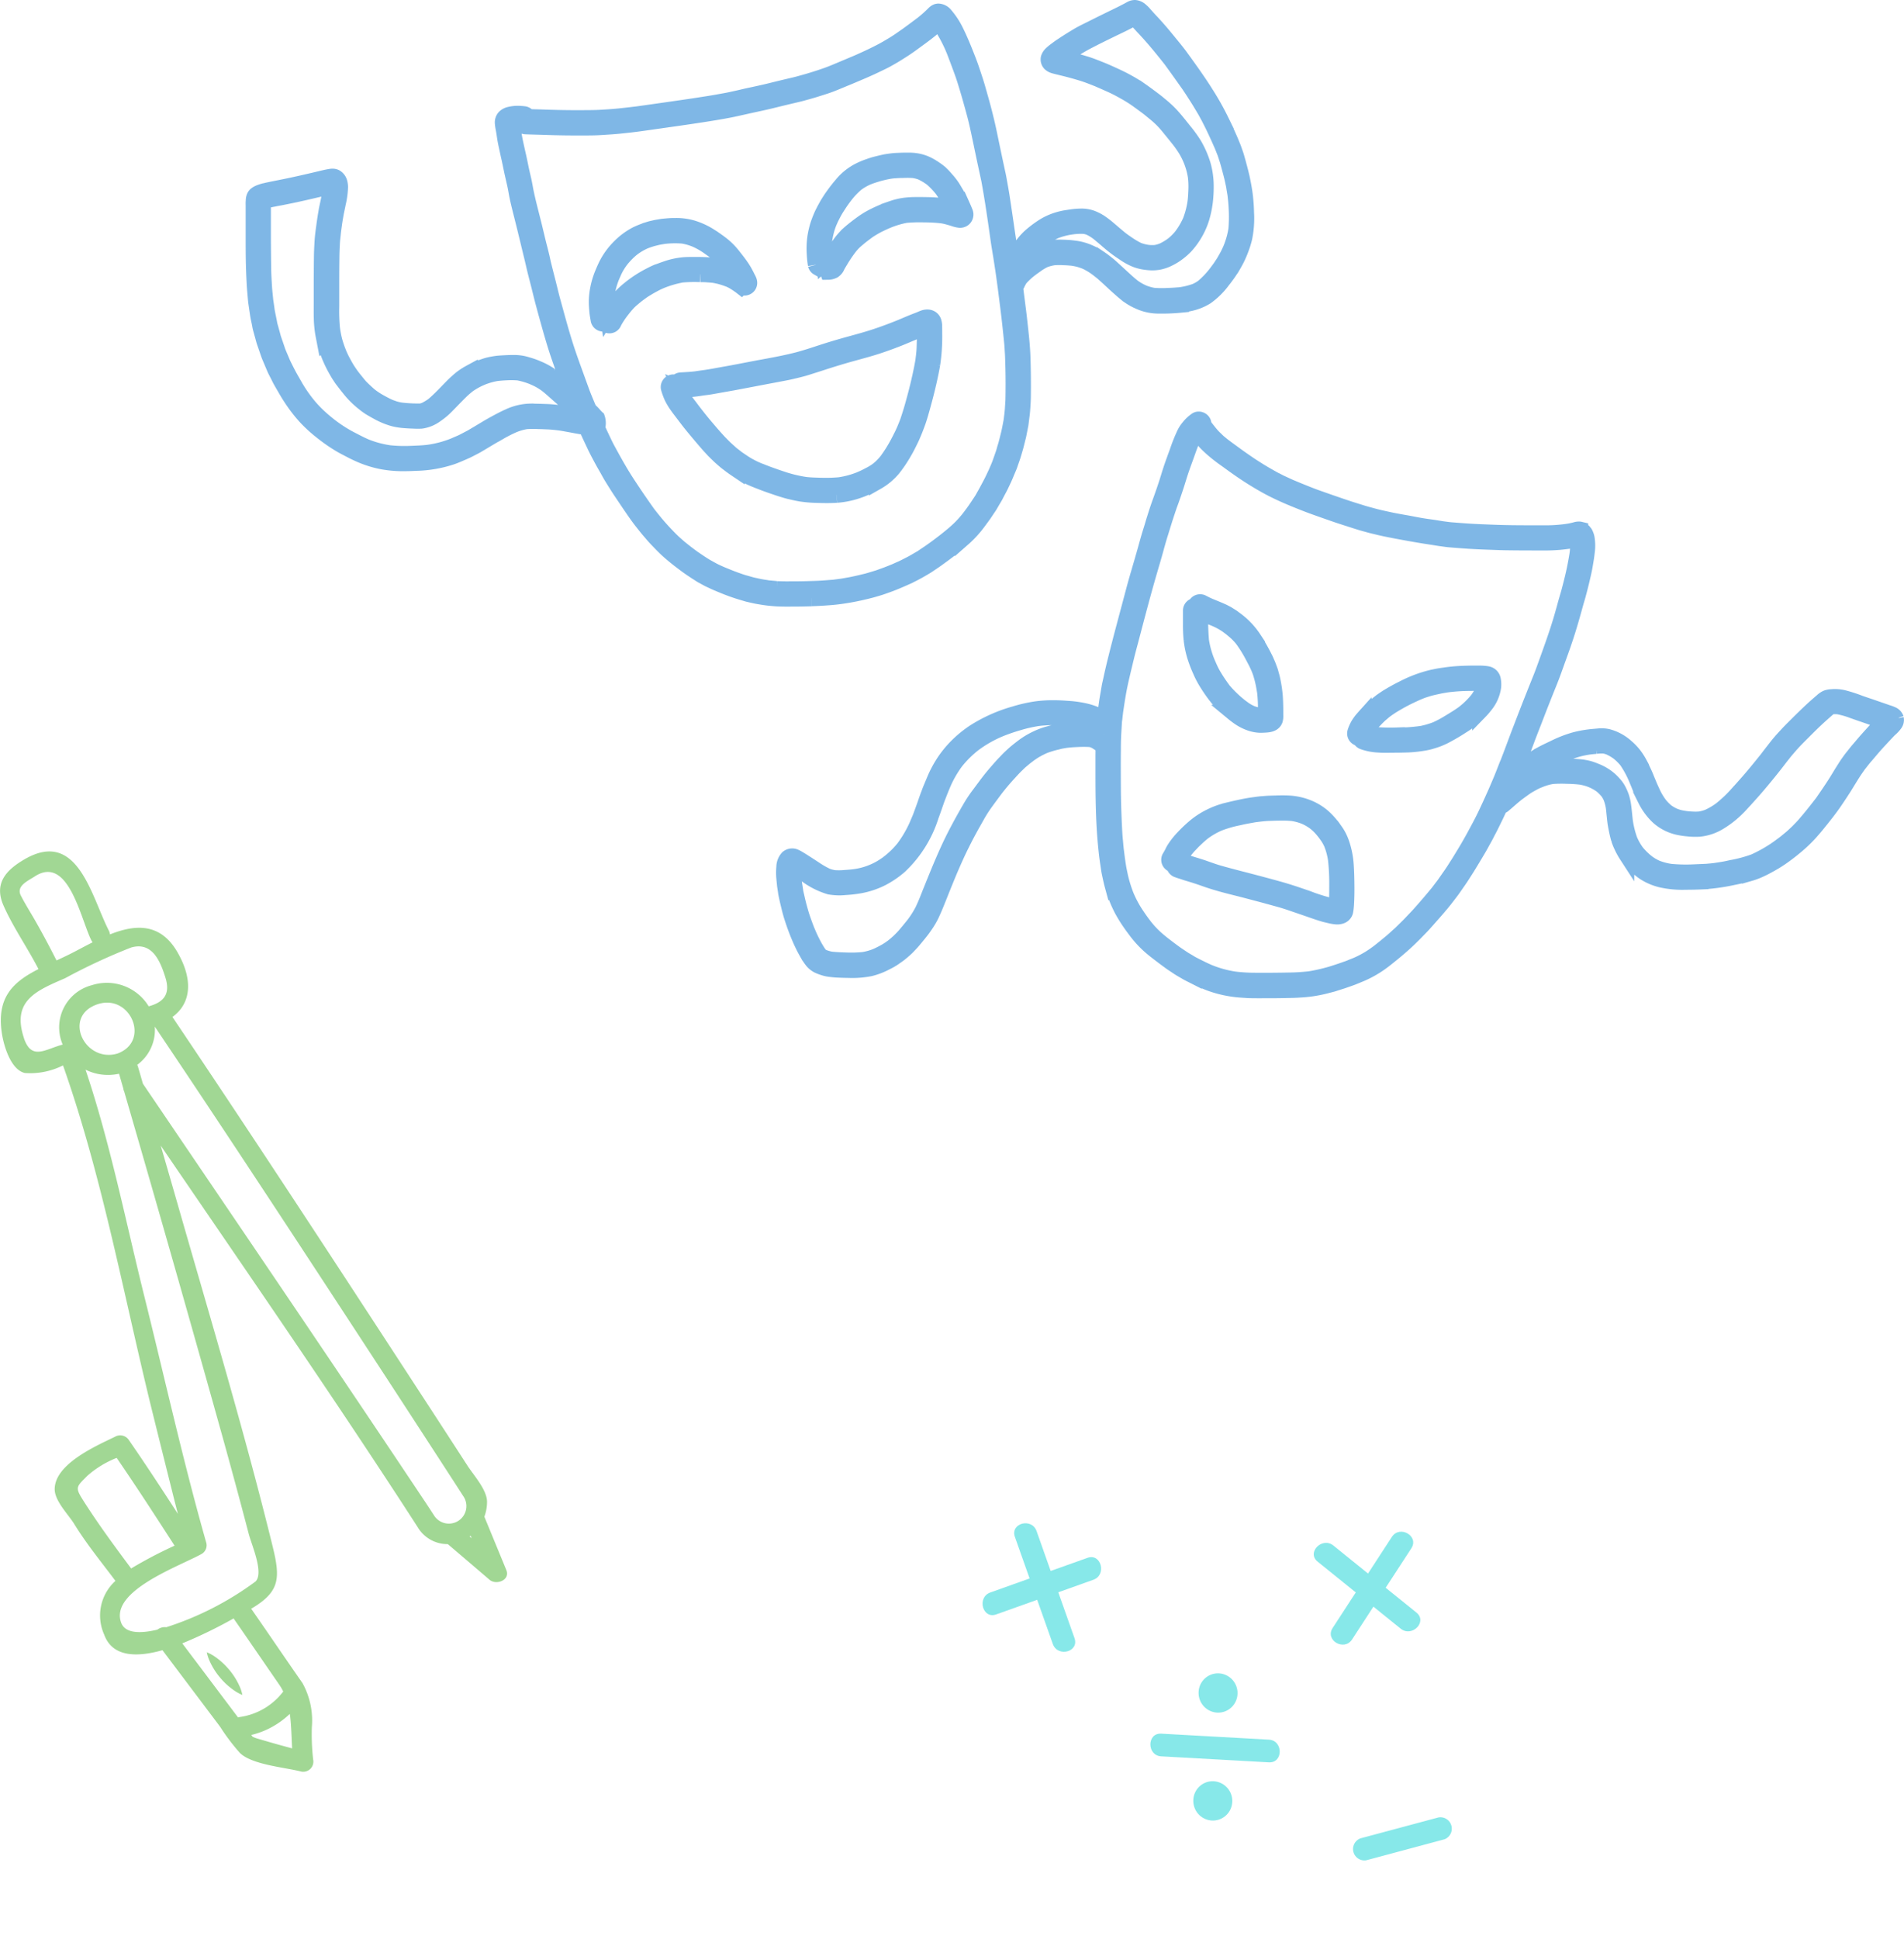 <?xml version="1.0" encoding="UTF-8"?>
<svg xmlns="http://www.w3.org/2000/svg" xmlns:xlink="http://www.w3.org/1999/xlink" width="150.373" height="153.094" viewBox="0 0 150.373 153.094">
  <defs>
    <clipPath id="clip-path">
      <rect id="Rectangle_2389" data-name="Rectangle 2389" width="34.161" height="32.702" fill="#10d1d3"></rect>
    </clipPath>
    <clipPath id="clip-path-2">
      <rect id="Rectangle_2463" data-name="Rectangle 2463" width="72.659" height="40.048" fill="#43b02a"></rect>
    </clipPath>
  </defs>
  <g id="Group_1485" data-name="Group 1485" transform="translate(-10.121 -2451.816)">
    <g id="Group_1318" data-name="Group 1318" transform="matrix(0.966, -0.259, 0.259, 0.966, 86.316, 2573.322)" opacity="0.5">
      <g id="Group_1123" data-name="Group 1123" transform="translate(0 0)" clip-path="url(#clip-path)">
        <path id="Path_1533" data-name="Path 1533" d="M9.179,2.71Q5.133,1.378,1.086.049C0-.31-.466,1.421.615,1.777q4.047,1.332,8.092,2.66c1.09.359,1.552-1.373.471-1.727" transform="translate(9.922 18.805)" fill="#10d1d3"></path>
        <path id="Path_1534" data-name="Path 1534" d="M2.011.077a1.531,1.531,0,0,0-1.935,1,1.557,1.557,0,0,0,.986,1.957A1.534,1.534,0,0,0,3,2.034,1.558,1.558,0,0,0,2.011.077" transform="translate(12.027 23.479)" fill="#10d1d3"></path>
        <path id="Path_1535" data-name="Path 1535" d="M1.1,3.043a1.536,1.536,0,0,0,1.91-1.048A1.556,1.556,0,0,0,1.973.065,1.532,1.532,0,0,0,.064,1.113,1.557,1.557,0,0,0,1.1,3.043" transform="translate(14.636 15.362)" fill="#10d1d3"></path>
        <path id="Path_1536" data-name="Path 1536" d="M8.98,3.94,5.9,4.187,5.641.861C5.55-.283,3.777-.291,3.867.861s.184,2.311.273,3.468Q2.5,4.462.851,4.595c-1.13.091-1.139,1.884,0,1.793l3.431-.277q.145,1.842.289,3.684c.091,1.145,1.864,1.154,1.774,0l-.3-3.826L8.98,5.732c1.132-.09,1.141-1.884,0-1.792" transform="translate(0 0.001)" fill="#10d1d3"></path>
        <path id="Path_1537" data-name="Path 1537" d="M7.237,0H.858a.9.9,0,0,0,0,1.792h6.38A.9.9,0,0,0,7.237,0" transform="translate(23.205 30.911)" fill="#10d1d3"></path>
        <path id="Path_1538" data-name="Path 1538" d="M6.667.923,4.1,3.228,2.033.386C1.362-.533-.177.359.5,1.291L2.78,4.418Q1.534,5.537.286,6.658c-.857.77.4,2.033,1.253,1.268L3.834,5.863,5.465,8.1c.671.919,2.209.027,1.53-.905q-.92-1.26-1.839-2.522L7.921,2.19c.856-.77-.4-2.033-1.254-1.267" transform="translate(25.953 7.647)" fill="#10d1d3"></path>
      </g>
    </g>
    <g id="Group_1324" data-name="Group 1324" transform="translate(50.169 2519.036) rotate(90)" opacity="0.5">
      <g id="Group_1323" data-name="Group 1323" transform="translate(0 0)" clip-path="url(#clip-path-2)">
        <path id="Path_1857" data-name="Path 1857" d="M56.131,19.141A5.526,5.526,0,0,0,55.1,20.262a3.136,3.136,0,0,0-.352.65,3.1,3.1,0,0,0,.7-.229,5.441,5.441,0,0,0,1.284-.808,5.556,5.556,0,0,0,1.028-1.122,3.122,3.122,0,0,0,.353-.649,3.107,3.107,0,0,0-.7.228,5.515,5.515,0,0,0-1.285.81" transform="translate(8.477 2.803)" fill="#43b02a"></path>
        <path id="Path_1858" data-name="Path 1858" d="M71.664,15.319a17.61,17.61,0,0,1-2.522.1,6.115,6.115,0,0,0-3.475.732c-1.935,1.35-3.889,2.67-5.824,4.019a.491.491,0,0,0-.053.046c-1.35-2.3-2.422-2.317-4.953-1.694-9,2.211-17.906,4.891-26.816,7.446q-2.4.689-4.8,1.387c9.993-6.818,19.946-13.72,30.1-20.28a2.735,2.735,0,0,0,1.364-2.393q1.4-1.647,2.812-3.294c.457-.535.032-1.657-.766-1.328L52.52,1.794a3.374,3.374,0,0,0-1.181-.211c-.947.007-2.089,1.053-2.837,1.538q-2.723,1.762-5.438,3.534C33.03,13.193,23,19.742,13.068,26.429c-1.065-1.47-2.926-1.662-5.118-.393-2.337,1.353-2.193,3.337-1.4,5.328a.805.805,0,0,0-.3.088C3.535,32.84-1.808,33.915.614,38.1c.885,1.529,1.947,2.427,3.662,1.669s3.326-1.893,5.01-2.76c.991,1.944,2.181,3.347,5.105,2.886.918-.144,2.835-.68,3.1-1.807a5.759,5.759,0,0,0-.6-3.016c8.852-3.131,18.391-4.834,27.476-7.087q3.341-.828,6.68-1.666c.417-.105.834-.214,1.252-.321-1.954,1.265-3.9,2.536-5.815,3.863A.819.819,0,0,0,46.2,30.95c.711,1.455,2.14,4.779,4.152,4.779.931,0,2-1.087,2.735-1.537,1.574-.967,3.02-2.151,4.5-3.262a3.679,3.679,0,0,0,4.235.893c1.771-.642,1.82-2.531,1.238-4.607l5.93-4.468c.05-.037.105-.075.156-.112A16.148,16.148,0,0,0,71.171,21.1c.93-.939,1.14-3.557,1.46-4.8a.8.8,0,0,0-.967-.978M54.218,2.8c-.047.054-.094.109-.14.164-.02-.028-.037-.057-.058-.083l.2-.081M8.6,35.586c-1.069.543-2.128,1.105-3.168,1.7-.65.372-1.281.774-1.948,1.116-.761.389-1.155-.555-1.512-1.1C.227,34.63,5.4,33.662,7.034,32.825a.743.743,0,0,0,.14-.09c.219.439.45.871.671,1.29.277.521.523,1.045.76,1.558l-.006,0m6.133,2.573c-2.954.986-3.742-.984-4.726-3.254A46.645,46.645,0,0,1,7.587,29.7c-.5-1.691,1.121-2.329,2.4-2.725,1.372-.423,1.944.254,2.24,1.328a3.874,3.874,0,0,0-1.668,4.495,3.441,3.441,0,0,0,4.566,2.349c.042-.015.081-.033.122-.051.36,1.38,1.292,2.462-.52,3.067m-2.653-5.788c-.907-2.608,2.907-4.262,3.883-1.6.755,2.581-2.925,4.359-3.883,1.6m4.774-3.163a3.418,3.418,0,0,0-3.021-1.388c8.556-5.757,17.183-11.405,25.815-17.045q4.98-3.255,9.971-6.49c.42-.274.841-.544,1.262-.814A1.383,1.383,0,1,1,52.4,5.78c-.748.484-1.489.983-2.23,1.477C39.52,14.366,28.935,21.574,18.336,28.762c-.445.128-.889.255-1.334.386a.744.744,0,0,0-.149.06m34.268,4.339c-.947.6-1,.418-1.833-.4a7.8,7.8,0,0,1-1.411-2.315c2.282-1.566,4.607-3.07,6.93-4.571a34.425,34.425,0,0,0,1.8,3.43c-1.8,1.34-3.585,2.658-5.485,3.857m9.758-3.067c-2.514.912-4.453-4.63-5.42-6.358a.786.786,0,0,0-.887-.365c-6.414,1.826-12.948,3.27-19.416,4.883-5.935,1.477-12.1,2.69-17.929,4.652a3.99,3.99,0,0,0,.321-2.647c.388-.113.777-.224,1.166-.336a.748.748,0,0,0,.241-.07q13.608-3.955,27.256-7.766c2.549-.707,5.1-1.4,7.658-2.068.86-.223,3.089-1.218,3.766-.538a24.28,24.28,0,0,1,3.609,7.046.947.947,0,0,0,.191.7c.34,1.425.283,2.564-.557,2.869m6.987-8.859-5.346,4.027a36.77,36.77,0,0,0-1.97-4.059.934.934,0,0,0,.085-.049c1.723-1.2,3.459-2.382,5.186-3.576a4.238,4.238,0,0,1,.5-.288,5.22,5.22,0,0,1,2.015,3.443.773.773,0,0,0,.031.124c-.167.128-.335.253-.5.379m2.576-3.309c-.133.469-.27.938-.407,1.405a2.172,2.172,0,0,1-.148.38c-.047.035-.092.07-.137.1a6.382,6.382,0,0,0-.61-1.595,6.787,6.787,0,0,0-1.051-1.446c.344-.051.7-.08,1.051-.1.558-.036,1.12-.053,1.67-.083-.122.446-.241.893-.368,1.338" transform="translate(0 0)" fill="#43b02a"></path>
      </g>
    </g>
    <g id="Group_1348" data-name="Group 1348" transform="translate(-1198 462.881)" opacity="0.5">
      <path id="Path_1890" data-name="Path 1890" d="M44.076,46.608c.5-.015,1-.045,1.5-.085.515-.041,1.025-.115,1.533-.205s1-.2,1.5-.327c.246-.061.487-.135.729-.207s.476-.16.714-.244c.473-.168.934-.367,1.392-.571a13.551,13.551,0,0,0,1.261-.646c.208-.121.415-.239.614-.374s.409-.273.609-.416c.416-.3.832-.6,1.231-.922.286-.231.572-.459.85-.7a8.35,8.35,0,0,0,1.273-1.4c.145-.2.3-.4.437-.6l.229-.345c.063-.095.133-.188.19-.286.132-.227.265-.454.4-.68.049-.082.09-.171.135-.255.078-.15.157-.3.236-.446.116-.221.219-.451.327-.677s.2-.466.3-.7l.143-.339c.042-.1.072-.206.108-.308.078-.223.159-.443.225-.669s.145-.473.205-.712l.111-.444c.027-.107.059-.213.08-.321.055-.275.109-.549.163-.824.017-.09.025-.183.037-.274.022-.178.046-.356.068-.535.028-.226.043-.449.057-.676s.029-.457.032-.688q.02-1.559-.029-3.116c-.033-.982-.149-1.959-.257-2.934-.055-.512-.123-1.021-.188-1.531-.052-.4-.1-.792-.151-1.188a.324.324,0,0,0,.147-.14,2.847,2.847,0,0,1,.26-.474,5.555,5.555,0,0,1,.808-.745c.139-.105.281-.206.423-.306a4.33,4.33,0,0,1,.7-.42,3.721,3.721,0,0,1,.745-.188,6.744,6.744,0,0,1,.828,0c.194.006.385.021.577.038a4.538,4.538,0,0,1,.569.109,5.085,5.085,0,0,1,.555.192,5.23,5.23,0,0,1,.959.592c.146.117.3.23.436.354s.273.243.407.368c.285.266.57.533.864.791.167.148.335.294.509.435a4.471,4.471,0,0,0,.975.588,3.7,3.7,0,0,0,1.476.349c.223,0,.445,0,.667,0,.4-.006.806-.032,1.208-.071a6.215,6.215,0,0,0,.657-.112,4.052,4.052,0,0,0,1.318-.517A5.8,5.8,0,0,0,76.545,21.5c.136-.166.26-.343.388-.515.06-.079.111-.164.166-.246s.108-.147.152-.226c.138-.238.278-.473.4-.719a7.981,7.981,0,0,0,.334-.782,6.942,6.942,0,0,0,.265-.853,7.609,7.609,0,0,0,.142-1.994c-.006-.211-.013-.421-.027-.632s-.034-.427-.058-.642c-.051-.442-.131-.877-.22-1.313-.082-.4-.19-.8-.295-1.191-.052-.2-.111-.4-.167-.6s-.129-.385-.194-.576-.147-.373-.221-.559c-.085-.215-.184-.425-.276-.636-.163-.372-.341-.737-.515-1.1a21.409,21.409,0,0,0-1.191-2.123c-.422-.677-.878-1.333-1.341-1.983q-.345-.484-.695-.963c-.256-.35-.531-.685-.807-1.02-.24-.292-.476-.586-.722-.873-.28-.326-.564-.646-.86-.956-.131-.138-.257-.281-.382-.422-.055-.062-.108-.125-.165-.185a2.009,2.009,0,0,0-.188-.176A.767.767,0,0,0,69.619,0h-.013a.645.645,0,0,0-.172.025.915.915,0,0,0-.16.072c-.044.023-.086.048-.129.072-.088.049-.177.093-.266.139-.166.085-.332.172-.5.253-.745.363-1.49.725-2.231,1.1-.337.168-.682.33-1.006.522q-.559.329-1.1.684c-.145.1-.294.191-.434.294l-.269.2c-.1.072-.191.15-.281.232a.825.825,0,0,0-.259.366.458.458,0,0,0,.122.432.763.763,0,0,0,.318.168c.093.028.188.05.283.074l.535.131c.467.115.928.243,1.388.383.428.132.844.3,1.259.463.357.155.713.312,1.068.473s.685.338,1.018.525a10.964,10.964,0,0,1,.964.6c.327.233.648.47.968.711l.527.432a7.083,7.083,0,0,1,.974.975c.316.384.63.769.936,1.159a8.15,8.15,0,0,1,.479.695,5.885,5.885,0,0,1,.777,2.132,6.775,6.775,0,0,1,.039,1.078c-.011.308-.027.612-.065.919A6.831,6.831,0,0,1,74,16.816a5.942,5.942,0,0,1-.714,1.212,4.426,4.426,0,0,1-.669.665,4.364,4.364,0,0,1-.817.488,2.777,2.777,0,0,1-.557.158,3.194,3.194,0,0,1-.61-.008,3.562,3.562,0,0,1-.785-.2,6.567,6.567,0,0,1-.914-.548c-.15-.1-.3-.21-.443-.316-.312-.253-.615-.514-.92-.776-.205-.177-.419-.346-.641-.5a3.386,3.386,0,0,0-.745-.391,2.36,2.36,0,0,0-.881-.133,5.85,5.85,0,0,0-.774.07l-.367.056a4.909,4.909,0,0,0-.744.184,4.545,4.545,0,0,0-1.18.579,8.232,8.232,0,0,0-.939.728,4.768,4.768,0,0,0-.563.637,5.928,5.928,0,0,0-.468.72,4.765,4.765,0,0,0-.346.824c-.006.018-.01.037-.016.055q-.111-.757-.233-1.513c-.162-1.014-.3-2.033-.454-3.048-.072-.472-.139-.946-.223-1.417q-.08-.446-.16-.892c-.043-.238-.1-.473-.15-.709q-.305-1.423-.6-2.852c-.2-.955-.443-1.9-.709-2.836-.133-.467-.26-.938-.414-1.4-.163-.493-.322-.988-.51-1.473-.313-.807-.634-1.614-1.021-2.389A6.008,6.008,0,0,0,54.624.569a.728.728,0,0,0-.537-.287h0c-.187,0-.322.154-.444.276a9.689,9.689,0,0,1-.781.689q-.565.43-1.14.847c-.213.156-.43.3-.647.454-.176.121-.357.239-.539.349-.227.137-.452.272-.682.4s-.459.245-.693.361c-.422.212-.852.407-1.285.6l-.241.106c-.177.074-.354.147-.53.222l.055-.023-.606.256.089-.038c-.449.188-.9.385-1.355.548-.485.172-.975.328-1.468.474-.244.072-.489.138-.734.206s-.492.121-.739.18q-.709.167-1.417.343c-.455.115-.913.214-1.371.314-.238.052-.476.1-.714.155s-.481.115-.722.166-.488.111-.733.155l-.768.139c-.514.092-1.03.169-1.546.249-.792.123-1.588.235-2.382.349s-1.565.224-2.348.333c-.485.059-.97.115-1.457.166s-.979.08-1.47.109-.971.026-1.455.03-.953,0-1.429-.007q-.775-.011-1.547-.039c-.44-.017-.88-.023-1.32-.04a.364.364,0,0,0-.08-.119.393.393,0,0,0-.262-.109,3.409,3.409,0,0,0-.687-.022,3.079,3.079,0,0,0-.446.076.812.812,0,0,0-.358.2.592.592,0,0,0-.15.476c.014.212.065.423.1.633s.063.428.1.642.086.436.133.653.095.446.146.669c.112.478.2.962.31,1.443.054.241.11.482.165.725s.095.473.138.711c.084.469.2.932.314,1.394.248.969.484,1.943.719,2.917.12.494.243.987.355,1.484.1.444.221.886.333,1.328.131.513.252,1.029.388,1.54.121.452.245.905.37,1.356.266.95.533,1.9.853,2.835.327.955.674,1.9,1.021,2.852.031.085.065.168.1.253-.222-.2-.442-.393-.665-.588-.365-.319-.721-.649-1.114-.934a5.5,5.5,0,0,0-1.047-.562,5.628,5.628,0,0,0-.593-.22c-.144-.044-.289-.088-.435-.125a3.159,3.159,0,0,0-.773-.093c-.2,0-.4,0-.594.01s-.425.021-.637.039-.419.056-.626.095a4.237,4.237,0,0,0-.556.157,6.209,6.209,0,0,0-.6.236c-.171.078-.341.155-.5.245a5.3,5.3,0,0,0-.5.309,4.744,4.744,0,0,0-.45.362c-.133.12-.267.24-.394.368-.51.515-1,1.058-1.556,1.523a4.232,4.232,0,0,1-.651.39,1.845,1.845,0,0,1-.321.093c-.149.008-.3,0-.448,0-.121,0-.241-.006-.361-.012-.261-.012-.518-.034-.777-.065a3.306,3.306,0,0,1-.561-.134l-.284-.1c-.121-.053-.241-.105-.358-.166-.165-.084-.327-.172-.488-.261a6.148,6.148,0,0,1-.745-.491c-.245-.207-.476-.425-.705-.651a4.352,4.352,0,0,1-.308-.358l-.292-.361.008.011-.013-.017.005.006c-.086-.111-.174-.222-.253-.338-.117-.171-.233-.341-.338-.52s-.2-.359-.3-.542c-.079-.149-.148-.3-.219-.457a9.552,9.552,0,0,1-.382-1.078,8.417,8.417,0,0,1-.2-1.036,14.632,14.632,0,0,1-.056-1.7q0-.616,0-1.232c0-.782,0-1.563.009-2.346.006-.375.006-.752.029-1.127.011-.2.016-.4.037-.6s.042-.394.063-.592c-.005.033-.009.066-.014.1.052-.388.1-.782.164-1.168.035-.2.066-.394.108-.589.045-.215.09-.43.133-.646a6.263,6.263,0,0,0,.165-1.232,1.385,1.385,0,0,0-.063-.414.658.658,0,0,0-.122-.217.752.752,0,0,0-.159-.141.476.476,0,0,0-.227-.062H6.223a.941.941,0,0,0-.163.016l-.151.026c-.373.076-.741.171-1.111.257-.79.184-1.58.364-2.375.524-.385.078-.771.152-1.155.233l-.311.066a3.349,3.349,0,0,0-.377.111,1.768,1.768,0,0,0-.194.077,1.07,1.07,0,0,0-.222.145.492.492,0,0,0-.116.2.657.657,0,0,0-.035.181c0,.055-.007.111-.01.167-.006.108,0,.218,0,.325,0,.813,0,1.626,0,2.438,0,.787,0,1.575.024,2.363.012.434.032.866.055,1.3s.065.84.1,1.26c.015.17.041.339.066.51q.054.366.109.732c.027.185.073.369.111.552s.061.354.108.525c.058.211.117.421.176.633.038.137.071.277.117.411q.114.33.228.659c.056.164.109.329.176.489l-.038-.089q.215.507.428,1.015c.082.19.183.371.277.555.084.164.161.333.253.492q.184.321.37.642c.167.29.345.572.533.849a11.338,11.338,0,0,0,1.091,1.375,11.181,11.181,0,0,0,1.259,1.133,12.761,12.761,0,0,0,1.435.989c.226.133.459.25.691.372.3.157.6.306.914.44a8.366,8.366,0,0,0,1.7.518,9.068,9.068,0,0,0,1.825.141c.282,0,.563-.016.845-.027a9.566,9.566,0,0,0,2.835-.5c.3-.108.595-.238.888-.366.163-.072.322-.142.479-.225l.509-.266c.1-.055.2-.119.306-.179.28-.167.559-.333.838-.5.242-.145.49-.282.736-.421a10.918,10.918,0,0,1,1.046-.532,4.672,4.672,0,0,1,1.03-.3,8.13,8.13,0,0,1,1.019-.006c.213,0,.427.015.64.022.383.013.761.059,1.14.108.385.067.77.136,1.156.21.182.035.366.061.549.095.086.015.172.027.258.046l.009.02c.2.454.415.9.627,1.354s.446.884.682,1.32c.112.206.233.409.348.613s.224.41.346.609c.258.42.518.837.793,1.245.288.428.574.857.866,1.281.151.218.3.433.458.649s.329.432.5.646c.137.176.281.349.427.517s.3.356.461.524c.354.37.706.741,1.093,1.077.195.168.393.331.594.491s.436.336.656.5c.382.286.784.542,1.186.8.1.065.214.119.32.178.091.05.18.1.273.149.242.114.482.232.73.335.471.2.942.393,1.427.554.245.082.488.158.737.228.1.03.208.066.314.089l.447.1c.248.055.5.093.747.132.271.043.543.066.817.09.247.022.494.024.742.029s.491,0,.737,0c.483,0,.967-.011,1.451-.025M60.771,20.094a5.118,5.118,0,0,1,.578-.967,5.177,5.177,0,0,1,.837-.834,5.731,5.731,0,0,1,1.107-.687,5.565,5.565,0,0,1,1.05-.3c.118-.022.239-.038.359-.055a4.872,4.872,0,0,1,.942-.03,2.219,2.219,0,0,1,.4.112,3.827,3.827,0,0,1,.678.416c.314.257.621.521.928.786a10.41,10.41,0,0,0,.994.743c.1.066.193.132.292.195a4.5,4.5,0,0,0,.778.4,3.355,3.355,0,0,0,.773.185,4.373,4.373,0,0,0,.45.038,2.923,2.923,0,0,0,.526-.04,2.985,2.985,0,0,0,.789-.266,4.224,4.224,0,0,0,.726-.442,4.877,4.877,0,0,0,.615-.539,5.419,5.419,0,0,0,.535-.679,5.8,5.8,0,0,0,.75-1.571,7.85,7.85,0,0,0,.307-1.771c.016-.218.021-.441.022-.659a6.23,6.23,0,0,0-.234-1.744,7.486,7.486,0,0,0-.692-1.583,9.788,9.788,0,0,0-.785-1.085c-.282-.352-.559-.708-.856-1.047a7.979,7.979,0,0,0-.926-.9c-.188-.155-.375-.316-.57-.463-.351-.265-.7-.525-1.064-.78A11.427,11.427,0,0,0,69.07,5.9c-.34-.192-.691-.365-1.045-.527-.378-.172-.755-.347-1.142-.5s-.754-.305-1.141-.424c-.412-.126-.825-.245-1.242-.353-.231-.06-.465-.111-.7-.168.3-.218.614-.425.926-.631s.649-.409.986-.588c.73-.386,1.472-.749,2.214-1.108.287-.138.576-.272.86-.418l.465-.236c.111-.056.22-.12.33-.179a4.54,4.54,0,0,1,.394.419c.11.123.221.245.334.364.274.288.537.584.8.886.459.534.9,1.084,1.339,1.636q.7.96,1.385,1.934c.238.338.457.689.681,1.036s.429.7.638,1.048c.053.089.1.181.149.272.062.114.127.227.185.342.121.239.244.478.359.719q.342.717.658,1.443l.189.473c.063.159.112.324.167.486.1.3.182.614.265.924s.168.625.233.941c.035.172.076.343.1.515s.056.335.083.5c.044.382.087.763.1,1.148a11.777,11.777,0,0,1-.024,1.639,6.77,6.77,0,0,1-.458,1.593,7.259,7.259,0,0,1-.369.727c-.077.135-.152.271-.239.4s-.173.267-.268.394l-.273.365a7.16,7.16,0,0,1-1.018,1.067,3.272,3.272,0,0,1-.575.33,5.721,5.721,0,0,1-1.2.3c-.332.032-.665.054-1,.063a8.4,8.4,0,0,1-1.147-.011,4.018,4.018,0,0,1-.8-.227,4.335,4.335,0,0,1-.82-.469c-.322-.255-.625-.535-.926-.813q-.422-.389-.849-.776c-.146-.133-.3-.249-.458-.373-.169-.135-.347-.255-.527-.375a4.359,4.359,0,0,0-.737-.393,4.063,4.063,0,0,0-.993-.285c-.229-.031-.458-.06-.69-.072-.21-.012-.421-.017-.632-.019a3.934,3.934,0,0,0-.632.039,3.426,3.426,0,0,0-.847.233,4.19,4.19,0,0,0-.763.449c-.217.153-.433.31-.642.476l.012-.031M20.424,9.143h0v.011l0-.011M2.337,28.13l.018.041,0,.006-.02-.048m23.347,4.114c-.421-.082-.845-.171-1.27-.226-.389-.051-.78-.1-1.173-.118-.463-.017-.927-.03-1.391-.036a4.207,4.207,0,0,0-1.71.415c-.3.131-.587.283-.874.438q-.5.266-.979.556l-.5.3-.346.205c-.072.043-.144.089-.218.129l-.634.332c-.166.087-.343.156-.515.231l-.244.107a9.133,9.133,0,0,1-1,.331,8.684,8.684,0,0,1-.993.2c-.443.055-.885.072-1.33.088a11.54,11.54,0,0,1-1.789-.048,8.085,8.085,0,0,1-1.874-.505c-.423-.182-.826-.4-1.234-.609a10.951,10.951,0,0,1-1.552-1,12.853,12.853,0,0,1-1.014-.866,9.438,9.438,0,0,1-.9-1,11.234,11.234,0,0,1-.818-1.2L2.9,29.226c-.2-.352-.377-.722-.562-1.083q-.213-.5-.427-1.01l.038.088c-.058-.138-.1-.285-.149-.425q-.107-.314-.216-.626c-.043-.124-.072-.252-.107-.378q-.091-.334-.185-.666c-.038-.137-.058-.279-.086-.418q-.065-.32-.13-.638c-.032-.155-.047-.315-.07-.472l-.075-.51c-.033-.364-.077-.73-.1-1.1-.022-.41-.05-.821-.06-1.233C.757,19.912.75,19.066.746,18.218c0-.506,0-1.01,0-1.516v-.741c0-.227-.005-.454.005-.681a6.051,6.051,0,0,1,.821-.208c.175-.038.354-.069.53-.1.391-.08.783-.156,1.174-.24.8-.174,1.592-.36,2.387-.549.135-.032.271-.062.407-.09a2.86,2.86,0,0,1-.028.509c-.042.278-.1.553-.155.828-.036.179-.081.356-.112.536q-.106.6-.187,1.2c-.057.421-.118.843-.144,1.268-.024.4-.045.807-.05,1.211-.011.829-.013,1.657-.015,2.486q0,.59,0,1.18c0,.421-.006.842.007,1.263A8.249,8.249,0,0,0,5.532,25.9c.022.109.043.218.064.327a5.675,5.675,0,0,0,.243.834,9.557,9.557,0,0,0,.547,1.249c.1.193.211.381.321.569.038.064.078.124.12.185.061.09.118.184.184.271.137.179.272.36.414.537.124.152.243.309.374.456a6.922,6.922,0,0,0,.947.889,5.054,5.054,0,0,0,.482.347c.188.111.376.219.568.323a5.709,5.709,0,0,0,1.3.536,5.014,5.014,0,0,0,.872.131q.31.025.62.033a6.065,6.065,0,0,0,.652.006,2.521,2.521,0,0,0,1.145-.467,5.453,5.453,0,0,0,.9-.762c.278-.283.552-.57.832-.852.139-.141.279-.281.427-.414.13-.117.264-.227.4-.337a6.206,6.206,0,0,1,.579-.355c.172-.094.354-.173.535-.25s.381-.138.576-.195a5.448,5.448,0,0,1,.536-.121c.239-.028.478-.05.72-.06a7.206,7.206,0,0,1,1.025.006,6.093,6.093,0,0,1,1.107.322c.109.047.219.094.326.144a4.87,4.87,0,0,1,.837.506c.306.242.592.508.885.765s.562.5.843.746.57.526.854.789l.111.107.051.118c-.083-.013-.165-.027-.247-.042M40.622,45.812h0m.74.065c-.085,0-.172-.015-.258-.022l-.455-.041-.494-.078c-.14-.022-.278-.052-.417-.083s-.31-.063-.461-.105l-.606-.172c-.17-.048-.336-.112-.5-.167-.135-.046-.266-.1-.4-.147-.309-.12-.614-.245-.92-.373-.216-.1-.438-.195-.647-.311l-.441-.245c-.1-.056-.2-.122-.3-.184-.243-.154-.479-.316-.717-.48-.2-.137-.388-.285-.581-.429l-.421-.333c-.141-.112-.275-.237-.412-.355-.262-.229-.506-.48-.747-.731s-.5-.537-.74-.82-.47-.575-.7-.868q-.862-1.205-1.671-2.448c-.554-.85-1.045-1.739-1.529-2.632-.129-.236-.247-.483-.362-.727-.139-.294-.278-.588-.414-.885-.022-.047-.042-.1-.064-.144a.359.359,0,0,0,.079-.144,1.246,1.246,0,0,0-.052-.57c-.153-.137-.279-.3-.424-.448-.069-.069-.139-.135-.209-.2-.027-.061-.055-.122-.082-.184-.18-.428-.363-.857-.523-1.295q-.248-.681-.495-1.365c-.17-.467-.339-.933-.5-1.4s-.319-.959-.465-1.444c-.288-.953-.543-1.916-.81-2.875-.13-.467-.236-.938-.355-1.406-.128-.5-.258-1.005-.382-1.509-.05-.2-.089-.41-.139-.614-.064-.267-.128-.535-.2-.8-.122-.483-.236-.969-.353-1.455-.233-.963-.5-1.917-.7-2.889-.046-.233-.086-.468-.132-.7s-.106-.472-.161-.709c-.108-.468-.193-.941-.3-1.408-.1-.439-.2-.878-.288-1.319-.044-.219-.075-.442-.105-.663-.025-.178-.063-.355-.089-.532l0-.02c.06-.015.121-.026.182-.035a3.1,3.1,0,0,1,.538.005.386.386,0,0,0,.346.235c.505.021,1.012.029,1.518.047q.781.028,1.562.038c.471.006.942.01,1.413.006.495,0,.989,0,1.483-.033s.975-.058,1.46-.11c.526-.055,1.052-.11,1.576-.183,1.02-.142,2.04-.289,3.06-.434.959-.138,1.919-.28,2.874-.438.484-.081.967-.164,1.446-.266s.965-.216,1.448-.321.965-.206,1.445-.322c.5-.12.994-.245,1.492-.362l.748-.177c.241-.057.479-.127.719-.193.457-.125.908-.272,1.359-.416.3-.095.587-.207.874-.325s.583-.24.874-.363l.006,0,.079-.033-.037.016.513-.216c.454-.19.905-.382,1.352-.587.236-.109.469-.22.7-.332.189-.091.38-.183.562-.285.233-.13.463-.26.691-.4s.446-.279.668-.422c.409-.266.8-.561,1.193-.848.31-.226.618-.456.916-.7.145-.119.288-.242.428-.367.072-.062.138-.128.206-.195.024.028.048.056.071.085a11.193,11.193,0,0,1,1.28,2.484q.272.706.529,1.418c.177.49.321.992.472,1.49.133.446.256.9.38,1.345s.243.908.345,1.368c.223,1.008.424,2.022.643,3.032.046.208.09.417.135.626.05.231.1.459.146.691.1.554.194,1.107.282,1.663.153.965.29,1.933.427,2.9.07.5.158.989.235,1.483.073.463.146.927.21,1.392.043.309.084.618.127.927.116.924.24,1.845.342,2.77q.091.824.172,1.649c.025.256.036.513.053.77.016.232.02.464.028.7q.039,1.168.026,2.339c0,.234-.007.468-.01.7,0,.066-.008.133-.012.2-.01.159-.021.318-.03.476-.023.357-.074.711-.12,1.066,0-.007,0-.014,0-.022-.064.327-.119.656-.2.978-.054.218-.108.437-.164.655-.038.154-.087.305-.132.457s-.078.291-.128.432c-.076.22-.153.439-.23.659-.1.29-.229.571-.35.853l.006-.014c-.135.282-.264.568-.409.844-.165.311-.327.622-.5.925-.085.146-.163.3-.257.44l-.327.492c-.195.294-.405.578-.62.858-.183.233-.376.456-.581.67a10.04,10.04,0,0,1-.8.731c-.19.16-.387.313-.581.469-.283.216-.565.432-.855.639-.143.1-.284.205-.431.3l-.35.236c-.06.041-.118.085-.181.121l-.6.347c-.151.088-.307.165-.462.244s-.3.157-.456.227l-.559.25c-.3.122-.606.246-.914.355-.163.057-.324.123-.489.172l-.665.2c-.166.05-.336.085-.5.126s-.327.078-.492.114-.321.072-.483.1l-.621.11-.633.084c-.117.017-.238.019-.354.029l-.4.031c-.5.041-1.012.049-1.518.064s-1,.012-1.5.015c-.25,0-.5-.011-.751-.016" transform="translate(1228.145 1989.56)" fill="#0070ce" stroke="#0070ce" stroke-width="1.25"></path>
      <path id="Path_1891" data-name="Path 1891" d="M67.289,41.34c.177,0,.354,0,.53.014s.358.026.536.045c.207.039.411.079.615.138s.417.131.622.211c.093.043.185.086.275.135s.184.11.275.167.169.116.253.173c.045.032.09.066.134.1a.518.518,0,0,0,.145.067.409.409,0,0,0,.3-.044.364.364,0,0,0,.184-.322.507.507,0,0,0-.051-.215c-.018-.041-.037-.08-.058-.119s-.035-.065-.051-.1c-.043-.082-.083-.166-.128-.248a5.4,5.4,0,0,0-.285-.489c-.234-.354-.5-.687-.762-1.017a5.132,5.132,0,0,0-.73-.747c-.172-.142-.349-.272-.53-.4-.163-.118-.332-.228-.5-.337a5.683,5.683,0,0,0-1.177-.576,4.447,4.447,0,0,0-1.527-.252l-.146,0c-.213,0-.425.016-.637.037-.121.011-.244.018-.364.04l-.366.063c-.077.013-.152.032-.229.05s-.184.039-.273.066a7.519,7.519,0,0,0-1.041.392,5.234,5.234,0,0,0-1.338.967,5.6,5.6,0,0,0-1.021,1.347c-.133.246-.238.5-.35.761a6.192,6.192,0,0,0-.39,1.3,5.206,5.206,0,0,0-.089,1.24c.01.185.023.367.043.551.022.211.064.421.1.631a.371.371,0,0,0,.53.231h0a.371.371,0,0,0,.222.17.375.375,0,0,0,.287-.037.4.4,0,0,0,.171-.222,6.779,6.779,0,0,1,.652-.978,6.584,6.584,0,0,1,.529-.617c.187-.185.4-.35.6-.518q.208-.157.42-.31c.161-.115.333-.215.5-.316s.352-.2.529-.294.338-.165.512-.238a8.2,8.2,0,0,1,1.628-.469,11.051,11.051,0,0,1,1.443-.032M64,41.132c-.222.084-.436.19-.648.3a9.2,9.2,0,0,0-2.034,1.4,6.611,6.611,0,0,0-.953,1.1,6.824,6.824,0,0,0-.421.618l-.034-.195a6.28,6.28,0,0,1-.015-1.4,6.479,6.479,0,0,1,.372-1.38l.17-.392a4.85,4.85,0,0,1,.576-.969,5.614,5.614,0,0,1,.9-.914,4.888,4.888,0,0,1,.957-.568,5.815,5.815,0,0,1,.813-.263c.113-.027.227-.059.341-.079l.352-.06a7.448,7.448,0,0,1,1.54-.031,4.648,4.648,0,0,1,1.031.3,5.76,5.76,0,0,1,.947.535q.284.2.564.4l.232.191a4.381,4.381,0,0,1,.531.549c.122.146.237.3.353.449.079.107.159.213.235.322a4.268,4.268,0,0,0-.482-.172c-.193-.054-.385-.111-.582-.147a5.455,5.455,0,0,0-.651-.09c-.213-.013-.425-.022-.638-.029s-.429-.005-.643-.007c-.271,0-.543,0-.814.02a5.794,5.794,0,0,0-1.413.309c-.2.068-.393.138-.589.213" transform="translate(1196.141 1969.245)" fill="#0070ce" stroke="#0070ce" stroke-width="1.25"></path>
      <path id="Path_1892" data-name="Path 1892" d="M96.709,34.518a.357.357,0,0,0,.171.222.578.578,0,0,1,.785.334,1,1,0,0,0,.445-.106A.758.758,0,0,0,98.4,34.6c.085-.158.18-.31.272-.464a10.545,10.545,0,0,1,.65-.964,4.082,4.082,0,0,1,.44-.493c.186-.167.378-.327.574-.483q.222-.169.446-.334c.158-.116.327-.217.5-.318s.327-.183.5-.265.341-.161.515-.235a7.311,7.311,0,0,1,1.507-.459,11.683,11.683,0,0,1,1.461-.044c.432,0,.86.022,1.289.065a3.932,3.932,0,0,1,.49.088c.2.052.392.108.586.169a1.99,1.99,0,0,0,.465.11.506.506,0,0,0,.239-.064.418.418,0,0,0,.15-.161.442.442,0,0,0,.007-.392c-.072-.182-.15-.361-.231-.541a9.68,9.68,0,0,0-.526-1.01c-.1-.172-.2-.342-.313-.509a4.937,4.937,0,0,0-.382-.481c-.128-.151-.26-.3-.4-.436a3.385,3.385,0,0,0-.486-.392,4.773,4.773,0,0,0-.7-.413,3.1,3.1,0,0,0-.773-.239,3.854,3.854,0,0,0-.657-.05h-.074c-.194,0-.389,0-.584.011s-.407.012-.608.038c-.228.03-.456.058-.681.108s-.423.1-.633.152c-.194.05-.382.116-.571.182a5.69,5.69,0,0,0-.8.345,4.269,4.269,0,0,0-1.246,1c-.144.171-.289.34-.425.517s-.269.36-.4.544c-.114.162-.218.332-.324.5-.052.081-.1.168-.145.253s-.086.15-.126.228l-.16.313c-.05.1-.089.2-.132.3a6.613,6.613,0,0,0-.28.784,7.024,7.024,0,0,0-.165.764,6.348,6.348,0,0,0-.05,1.323,6.552,6.552,0,0,0,.091.862m.993-.177h0Zm-.316-1.818c.019-.108.038-.216.058-.323s.053-.23.079-.344a5.838,5.838,0,0,1,.23-.691l.119-.27c.043-.1.1-.193.145-.289.094-.185.194-.372.305-.547.132-.2.261-.409.4-.607.111-.158.228-.312.346-.466a6.4,6.4,0,0,1,.856-.885,4.676,4.676,0,0,1,.809-.472c.12-.048.24-.1.362-.138.171-.06.343-.112.515-.165a9.47,9.47,0,0,1,.969-.218c.095-.013.189-.026.285-.033.165-.012.329-.021.494-.028.126,0,.252-.006.378-.009a6.069,6.069,0,0,1,.725.019,2.967,2.967,0,0,1,.6.161,4.744,4.744,0,0,1,.834.506,6.106,6.106,0,0,1,.816.863,9.492,9.492,0,0,1,.534.87c.112.2.216.4.312.611l-.089-.026a3.818,3.818,0,0,0-.537-.124,10.709,10.709,0,0,0-1.252-.109c-.4-.008-.8-.014-1.206-.008a6.53,6.53,0,0,0-.813.062,5.018,5.018,0,0,0-.794.186c-.126.04-.251.087-.376.13a10.68,10.68,0,0,0-1.187.51,6.763,6.763,0,0,0-.995.609c-.335.246-.667.5-.976.775a5.4,5.4,0,0,0-.8.929c-.161.23-.322.459-.466.7-.072.121-.142.241-.215.362-.05.083-.093.175-.143.26l-.009,0h-.037a.357.357,0,0,0-.228.079.7.7,0,0,0-.01-.089c-.011-.066-.022-.133-.033-.2-.021-.194-.03-.387-.036-.582a6.833,6.833,0,0,1,.028-1.016" transform="translate(1175.842 1975.325)" fill="#0070ce" stroke="#0070ce" stroke-width="1.25"></path>
      <path id="Path_1893" data-name="Path 1893" d="M84.754,67.287a6.716,6.716,0,0,0,1.749-.371c.3-.1.589-.239.881-.369.067-.03.131-.065.2-.1.115-.06.233-.117.346-.182A4.659,4.659,0,0,0,89.207,65.2a10.341,10.341,0,0,0,.864-1.283c.106-.173.2-.357.293-.536s.179-.36.267-.539.161-.366.239-.55c.089-.207.166-.42.245-.631.133-.353.238-.719.341-1.081.105-.377.209-.753.307-1.132.211-.816.4-1.638.547-2.469a14.63,14.63,0,0,0,.159-2.412c0-.194,0-.388-.006-.581a1.181,1.181,0,0,0-.052-.373.489.489,0,0,0-.242-.282.574.574,0,0,0-.254-.057.944.944,0,0,0-.212.028,1.791,1.791,0,0,0-.259.1l-.172.07L91,53.576c-.187.074-.372.15-.558.227l-.59.25c-.74.3-1.49.581-2.253.824-.785.251-1.584.453-2.377.68q-.579.165-1.151.343c-.384.122-.767.248-1.152.373s-.787.247-1.188.356c-.382.1-.768.187-1.156.269-.785.167-1.577.3-2.365.452-.768.146-1.536.3-2.306.434-.515.092-1.03.194-1.549.267-.235.03-.468.065-.7.1-.4.05-.8.068-1.194.091a.39.39,0,0,0-.354.256.366.366,0,0,0-.345-.084.375.375,0,0,0-.261.457,4.987,4.987,0,0,0,.273.73,5.1,5.1,0,0,0,.438.709c.108.154.225.3.339.452.258.34.514.684.784,1.015s.532.642.8.96l.415.483c.138.161.286.314.428.471s.3.3.446.444.3.276.457.413.313.248.47.37.344.25.521.369a7.954,7.954,0,0,0,.986.571c.3.147.619.269.935.391.356.14.718.269,1.081.391.188.064.377.129.567.187s.382.12.576.166c.3.07.589.141.888.19a9.374,9.374,0,0,0,1.261.11c.527.016,1.056.029,1.582-.008m-2.469-.793a10.951,10.951,0,0,1-2-.5c-.308-.1-.613-.211-.919-.321-.257-.093-.511-.2-.766-.294a7.143,7.143,0,0,1-1.156-.6l-.526-.355-.444-.344c-.05-.039-.1-.084-.142-.126l-.316-.284c-.148-.134-.286-.28-.427-.421s-.274-.294-.41-.443c-.272-.3-.53-.61-.793-.918s-.512-.619-.759-.936l-.128-.164c-.126-.165-.252-.33-.377-.5a6.688,6.688,0,0,1-.747-1.154c-.024-.059-.045-.119-.066-.178a.314.314,0,0,0,.153.029c.292-.017.585-.033.876-.056s.593-.074.89-.119c.184-.022.371-.043.554-.075.21-.036.419-.073.629-.111.376-.069.752-.132,1.128-.2.792-.149,1.585-.3,2.379-.452.416-.08.833-.156,1.249-.236.372-.071.748-.138,1.116-.227s.762-.18,1.136-.3.773-.245,1.158-.37c.774-.252,1.551-.491,2.335-.708s1.588-.425,2.363-.695q.588-.2,1.171-.427c.366-.139.726-.293,1.086-.446.215-.09.43-.178.646-.266l.271-.106c.092-.036.183-.078.276-.114,0,.159,0,.318,0,.476,0,.237,0,.475-.01.711-.007.256-.012.514-.035.768-.023.236-.05.469-.08.7-.141.805-.32,1.6-.524,2.4-.1.389-.205.779-.315,1.167s-.224.746-.347,1.117c-.057.176-.131.347-.2.519s-.153.369-.24.548c-.12.245-.24.487-.37.726a11.016,11.016,0,0,1-.863,1.38,4.513,4.513,0,0,1-.714.72,4.222,4.222,0,0,1-.569.361l-.367.19c-.164.085-.335.155-.5.229a7.075,7.075,0,0,1-1.607.43,11.956,11.956,0,0,1-1.386.043c-.165,0-.331-.01-.5-.014-.273-.008-.547-.024-.818-.055" transform="translate(1189.441 1960.719)" fill="#0070ce" stroke="#0070ce" stroke-width="1.25"></path>
      <path id="Path_1894" data-name="Path 1894" d="M161.469,105.255a7.305,7.305,0,0,0,.259,1.266,10.066,10.066,0,0,0,.459,1.2,6.972,6.972,0,0,0,.542,1.017,11.468,11.468,0,0,0,.866,1.206,6.311,6.311,0,0,0,.665.659c.163.143.325.283.491.42a6.568,6.568,0,0,0,.589.435,3.678,3.678,0,0,0,.722.355,2.674,2.674,0,0,0,.837.165c.131,0,.264-.007.394-.015.29-.016.649-.064.761-.378a1.037,1.037,0,0,0,.034-.363c0-.1,0-.192,0-.288,0-.394-.011-.787-.035-1.18a10,10,0,0,0-.179-1.244c-.033-.178-.082-.356-.132-.531-.028-.1-.05-.2-.085-.29l-.128-.345c-.033-.09-.072-.177-.112-.265s-.08-.194-.128-.288c-.09-.177-.178-.354-.273-.528-.2-.371-.418-.733-.643-1.091a5.869,5.869,0,0,0-1.512-1.561c-.07-.052-.138-.11-.213-.157l-.319-.2c-.078-.049-.165-.089-.246-.133s-.162-.083-.248-.12c-.271-.12-.545-.231-.82-.343a6.947,6.947,0,0,1-.682-.321.381.381,0,0,0-.187-.049.37.37,0,0,0-.322.183.364.364,0,0,0-.042.108.376.376,0,0,0-.368.372c0,.375,0,.751,0,1.126a11.569,11.569,0,0,0,.054,1.184m.687-2.173c.039.019.078.038.118.055l.36.157c.219.095.441.183.662.272l.3.134c.058.026.115.061.171.091s.119.059.174.094c.114.073.237.139.344.219l.287.212.3.25a4.724,4.724,0,0,1,.636.663,10.089,10.089,0,0,1,.761,1.218c.107.2.213.4.315.6.078.154.147.311.217.469.051.135.109.27.149.408.05.172.1.343.142.517.077.316.131.636.182.958.033.329.057.657.063.987,0,.183.006.366.007.548,0,.093,0,.187.005.281a3.174,3.174,0,0,1-.6.008,2.789,2.789,0,0,1-.575-.162,3.173,3.173,0,0,1-.584-.332l-.246-.18a9.388,9.388,0,0,1-1.359-1.3c-.251-.343-.493-.69-.712-1.054a5.841,5.841,0,0,1-.295-.536c-.088-.187-.172-.376-.255-.566-.052-.13-.106-.26-.153-.393-.058-.168-.111-.336-.161-.508a7.438,7.438,0,0,1-.188-.882,21.462,21.462,0,0,1-.063-2.226" transform="translate(1140.758 1934.185)" fill="#0070ce" stroke="#0070ce" stroke-width="1.25"></path>
      <path id="Path_1895" data-name="Path 1895" d="M200.1,114.615a4.506,4.506,0,0,0-.629-.041q-.178,0-.357,0c-.271,0-.542.006-.811.015-.4.014-.807.041-1.208.091-.238.03-.474.065-.71.1-.2.033-.394.077-.591.118a9.875,9.875,0,0,0-2.3.861c-.376.184-.739.387-1.1.6-.174.1-.342.22-.511.333s-.346.265-.516.4c-.12.095-.232.205-.347.307s-.227.227-.339.34-.207.228-.31.342a3.917,3.917,0,0,0-.387.509,2.826,2.826,0,0,0-.278.624.373.373,0,0,0,.385.47.352.352,0,0,0,.042.109.4.4,0,0,0,.223.172,4.2,4.2,0,0,0,1.192.226c.374.03.753.016,1.13.013.417,0,.834-.008,1.251-.024a10.191,10.191,0,0,0,1.28-.148,4.032,4.032,0,0,0,.532-.13,5.707,5.707,0,0,0,1.04-.408c.36-.191.716-.391,1.061-.609.257-.164.518-.323.766-.5a8.8,8.8,0,0,0,.755-.632c.073-.066.139-.143.208-.213a5.046,5.046,0,0,0,.386-.448,2.946,2.946,0,0,0,.652-1.478,1.938,1.938,0,0,0-.036-.584.538.538,0,0,0-.473-.411m-.233.963a2.324,2.324,0,0,1-.132.46,3.612,3.612,0,0,1-.38.62,6.748,6.748,0,0,1-1.065,1.038c-.371.278-.777.515-1.173.757a8.642,8.642,0,0,1-1,.536c-.155.062-.311.116-.47.164-.086.026-.172.055-.26.077l-.3.073c-.09.021-.185.032-.278.046-.288.035-.575.065-.864.085-.316.022-.633.02-.949.023a14.424,14.424,0,0,1-1.764-.043,3.215,3.215,0,0,1-.672-.168.233.233,0,0,0-.065-.014l.021-.054a2.482,2.482,0,0,1,.238-.391,10.633,10.633,0,0,1,.773-.839c.112-.115.241-.215.361-.322.1-.089.213-.17.321-.252.171-.114.338-.234.515-.338.215-.128.43-.255.65-.374.4-.216.8-.405,1.216-.591.155-.064.31-.134.468-.186.207-.066.411-.136.622-.189s.449-.1.675-.152c.187-.039.376-.067.563-.1a14.222,14.222,0,0,1,1.478-.117q.426-.008.85-.01c.209,0,.419,0,.627.016a1.76,1.76,0,0,1,0,.246" transform="translate(1125.447 1927.532)" fill="#0070ce" stroke="#0070ce" stroke-width="1.25"></path>
      <path id="Path_1896" data-name="Path 1896" d="M171.3,140.086a4.128,4.128,0,0,0-.353-.759c-.081-.135-.176-.261-.267-.39a6.8,6.8,0,0,0-.5-.611,4.216,4.216,0,0,0-1.369-.989,4.751,4.751,0,0,0-1.742-.407c-.139-.006-.279-.008-.419-.008-.332,0-.664.013-1,.023-.207.006-.415.027-.621.041s-.4.047-.6.072c-.4.052-.8.127-1.189.212-.342.073-.681.155-1.021.237a6.415,6.415,0,0,0-1.307.489,6.157,6.157,0,0,0-1.2.784,10.848,10.848,0,0,0-.894.848,5.769,5.769,0,0,0-.714.9c-.083.13-.144.271-.215.406-.048.089-.1.175-.153.261a.375.375,0,0,0,.133.509.367.367,0,0,0,.226.048.375.375,0,0,0,.046.247.39.39,0,0,0,.222.172c.176.064.356.116.534.177s.371.117.557.173q.555.168,1.1.365c.78.278,1.582.489,2.385.689.768.19,1.534.4,2.3.6l1.217.335c.36.1.715.219,1.068.341.4.138.8.273,1.2.412.382.133.761.269,1.15.383.179.053.362.094.544.137a3.118,3.118,0,0,0,.436.072.914.914,0,0,0,.4-.039.512.512,0,0,0,.335-.337,2.827,2.827,0,0,0,.055-.374c.011-.094.016-.189.022-.283.011-.2.017-.393.022-.59.011-.391.006-.784,0-1.176s-.019-.811-.046-1.217a6.679,6.679,0,0,0-.344-1.758m-.359,4.278c-.008.252-.017.5-.043.755l-.029,0a13.738,13.738,0,0,1-2.249-.671c-.394-.134-.787-.271-1.182-.4s-.8-.251-1.2-.362c-.76-.211-1.522-.414-2.284-.613-.8-.207-1.595-.408-2.386-.635-.5-.144-.991-.341-1.491-.5-.262-.083-.524-.161-.786-.243-.115-.036-.228-.076-.341-.114s-.256-.08-.382-.126a.286.286,0,0,0-.1-.017c.039-.068.078-.136.114-.205.057-.11.11-.22.173-.327a3.873,3.873,0,0,1,.223-.322c.126-.156.257-.306.4-.45.087-.09.171-.186.262-.271.234-.221.466-.441.717-.642a6.188,6.188,0,0,1,1.242-.719,9.391,9.391,0,0,1,1.579-.454c.191-.042.381-.088.572-.123l.642-.116c.417-.054.834-.107,1.254-.119.223-.006.445-.017.667-.018a9.224,9.224,0,0,1,1.126.033,4.525,4.525,0,0,1,.975.266,4.039,4.039,0,0,1,.792.461,4.1,4.1,0,0,1,.6.583l.209.258.163.227a3.452,3.452,0,0,1,.353.628,5.567,5.567,0,0,1,.326,1.234,16.447,16.447,0,0,1,.1,1.977c0,.343,0,.685-.007,1.027" transform="translate(1142.771 1915.431)" fill="#0070ce" stroke="#0070ce" stroke-width="1.25"></path>
      <path id="Path_1897" data-name="Path 1897" d="M215.4,137.044h0l0,0,.005,0" transform="translate(1111.531 1915.365)" fill="#0070ce" stroke="#0070ce" stroke-width="1.25"></path>
      <path id="Path_1898" data-name="Path 1898" d="M179.167,94.459a.533.533,0,0,0-.278-.311,2.564,2.564,0,0,0-.381-.144c-.376-.131-.753-.259-1.127-.39s-.725-.242-1.084-.371a11.526,11.526,0,0,0-1.285-.415,2.855,2.855,0,0,0-.628-.078c-.045,0-.09,0-.134,0l-.161.012a1.35,1.35,0,0,0-.374.064,1.266,1.266,0,0,0-.361.238l-.232.2c-.6.516-1.166,1.067-1.726,1.625-.288.287-.578.571-.853.87-.258.278-.515.559-.749.856q-.42.534-.831,1.072c-.476.592-.953,1.183-1.454,1.755q-.42.479-.849.952a10.484,10.484,0,0,1-1.28,1.221,5.336,5.336,0,0,1-1.028.614,3.216,3.216,0,0,1-.681.186,3.866,3.866,0,0,1-.536.009q-.274-.01-.547-.042c-.155-.022-.31-.047-.464-.08a3.139,3.139,0,0,1-.493-.157,3.234,3.234,0,0,1-.591-.341,3.643,3.643,0,0,1-.547-.559,5,5,0,0,1-.54-.9c-.073-.162-.148-.323-.221-.486s-.13-.318-.2-.477c-.084-.2-.163-.411-.256-.609-.125-.266-.247-.534-.385-.793a4.748,4.748,0,0,0-.445-.681,4.33,4.33,0,0,0-.581-.6A3.528,3.528,0,0,0,156.4,95.9a2.338,2.338,0,0,0-.745-.037l-.388.034a8.678,8.678,0,0,0-1.479.257,9.425,9.425,0,0,0-1.614.632c-.328.157-.66.309-.98.482a9.03,9.03,0,0,0-2.042,1.533c-.1.1-.2.206-.294.311.284-.7.555-1.407.823-2.115.165-.435.323-.873.489-1.307.174-.452.354-.9.526-1.353.362-.948.738-1.89,1.118-2.831.18-.448.342-.9.505-1.358s.327-.9.487-1.357c.327-.921.611-1.854.873-2.8l.183-.659c.059-.21.126-.417.182-.628.127-.471.249-.943.357-1.418.07-.306.143-.614.194-.924q.045-.272.09-.543c.031-.182.049-.367.073-.55a3.613,3.613,0,0,0-.014-1.038,1.122,1.122,0,0,0-.079-.269.866.866,0,0,0-.068-.146l-.1-.125-.121-.094-.142-.06a.471.471,0,0,0-.177-.009.761.761,0,0,0-.184.037,5.709,5.709,0,0,1-.79.156,12,12,0,0,1-1.35.1c-.475,0-.948,0-1.422,0-.962,0-1.924-.006-2.886-.044-.713-.028-1.425-.05-2.137-.1q-.48-.032-.96-.071c-.166-.014-.332-.022-.5-.044l-.488-.062c-.222-.035-.443-.073-.666-.107s-.464-.065-.7-.1-.472-.077-.709-.121-.474-.092-.711-.134c-.475-.084-.95-.164-1.421-.267s-.93-.2-1.387-.328c-.243-.068-.49-.13-.732-.206L136.252,78c-.477-.15-.949-.313-1.422-.476-.457-.156-.911-.317-1.367-.478s-.881-.334-1.318-.51c-.291-.116-.58-.238-.868-.359l-.654-.3c-.105-.048-.208-.1-.311-.157s-.212-.1-.315-.159c-.413-.233-.826-.464-1.227-.718-.208-.132-.419-.262-.623-.4s-.408-.278-.611-.419c-.407-.284-.8-.577-1.205-.871l-.323-.242-.307-.252c-.105-.087-.2-.187-.3-.282s-.207-.2-.3-.309-.167-.2-.248-.3q-.188-.244-.381-.484a.356.356,0,0,0-.043-.257.39.39,0,0,0-.329-.185.323.323,0,0,0-.18.052,2.7,2.7,0,0,0-.57.526,3.4,3.4,0,0,0-.233.308,2.844,2.844,0,0,0-.175.333,13.141,13.141,0,0,0-.515,1.3c-.162.449-.329.894-.481,1.346s-.275.886-.421,1.327q-.244.733-.509,1.459c-.152.423-.288.854-.423,1.284-.07.222-.132.445-.2.665-.074.237-.149.472-.218.71-.143.494-.277.99-.419,1.485-.255.894-.529,1.784-.768,2.684-.255.964-.515,1.927-.771,2.891s-.5,1.9-.734,2.854c-.106.435-.206.872-.3,1.308-.047.215-.1.428-.137.645-.046.272-.094.544-.14.816s-.081.543-.12.814c-.035.24-.06.481-.087.721-.011.09-.017.181-.026.271-.043-.04-.082-.083-.127-.121a2.6,2.6,0,0,0-.72-.432,5.108,5.108,0,0,0-.824-.242,8.579,8.579,0,0,0-1.2-.163c-.254-.017-.508-.037-.762-.044q-.221-.008-.442-.008a9.846,9.846,0,0,0-1.324.084,11.335,11.335,0,0,0-1.681.38,11.98,11.98,0,0,0-3.226,1.437,8.867,8.867,0,0,0-1.346,1.1,8.008,8.008,0,0,0-1.082,1.335,8.68,8.68,0,0,0-.7,1.331q-.142.34-.286.681c-.079.191-.148.388-.222.58-.061.162-.118.325-.174.488-.139.408-.288.811-.438,1.215a.08.08,0,0,0-.006.015l-.294.688a9.4,9.4,0,0,1-1,1.7,6.913,6.913,0,0,1-1.1,1.1,5.605,5.605,0,0,1-2.891,1.211c-.231.027-.462.044-.694.06a4.986,4.986,0,0,1-.84.006,2.878,2.878,0,0,1-.561-.147,7.267,7.267,0,0,1-1.008-.582l-.514-.334c-.159-.1-.32-.207-.482-.307-.086-.053-.172-.106-.26-.157a1.546,1.546,0,0,0-.294-.15.541.541,0,0,0-.529.092,1.087,1.087,0,0,0-.28.728,4.643,4.643,0,0,0,0,.871c.007.1.019.2.029.3.013.121.021.244.041.366s.033.215.05.323c.013.087.022.177.041.265.043.2.083.4.131.6.094.383.182.772.3,1.15.129.4.264.8.419,1.195.086.222.18.442.274.661.074.172.158.339.239.508s.188.358.287.533a4.544,4.544,0,0,0,.376.58,1.431,1.431,0,0,0,.471.4,2.926,2.926,0,0,0,.376.151,2.837,2.837,0,0,0,.416.113c.144.026.292.039.438.055.2.024.41.028.614.037s.382.011.573.014a7.269,7.269,0,0,0,1.713-.132,5.423,5.423,0,0,0,1.245-.48,5.118,5.118,0,0,0,.5-.274c.173-.114.34-.233.508-.355s.353-.289.524-.439c.146-.128.276-.277.409-.418s.235-.266.348-.4c.265-.323.539-.643.771-.992a6.316,6.316,0,0,0,.514-.86c.086-.188.172-.376.253-.566.216-.51.416-1.028.623-1.542.184-.455.369-.909.557-1.361.316-.737.638-1.468,1-2.185.189-.379.383-.755.587-1.127.189-.348.388-.692.581-1.038a10.821,10.821,0,0,1,.695-1.086c.258-.356.521-.708.783-1.061.169-.216.34-.428.517-.637s.355-.41.539-.609.382-.424.59-.621c.108-.1.212-.213.326-.31l.339-.284.293-.224c.119-.091.247-.172.37-.256s.254-.148.379-.221c.063-.037.133-.066.2-.1.081-.041.162-.08.245-.117a7.206,7.206,0,0,1,1.009-.31c.123-.03.247-.068.372-.09l.349-.061c.309-.035.617-.065.929-.074a9.922,9.922,0,0,1,1,0,1.572,1.572,0,0,1,.3.077,1.613,1.613,0,0,1,.187.094c.1.058.192.122.288.183a.347.347,0,0,0,.292.034c0,.019,0,.039,0,.058-.008.263,0,.528-.006.792,0,.47,0,.94,0,1.408,0,1.928.019,3.859.207,5.779.046.48.1.96.176,1.437.036.237.063.475.114.709.07.32.134.641.22.957a9.643,9.643,0,0,0,.762,1.941,11.066,11.066,0,0,0,.67,1.08c.139.205.29.4.439.6a8,8,0,0,0,1.178,1.263c.3.259.622.495.936.737.191.146.387.287.58.429s.406.275.609.412.417.253.626.377.413.22.622.326a13.047,13.047,0,0,0,1.305.579,8.869,8.869,0,0,0,1.97.468c.313.041.63.055.946.077.23.016.461.013.692.016s.435,0,.654,0c.483,0,.968,0,1.451-.01l.814-.017c.243-.006.485-.025.727-.038a10.046,10.046,0,0,0,1.653-.25c.239-.055.477-.122.715-.182.094-.024.187-.059.28-.089l.43-.135c.238-.076.471-.163.705-.244s.449-.177.673-.267a8.363,8.363,0,0,0,1.483-.777c.357-.233.689-.5,1.021-.77.186-.149.37-.3.552-.455.352-.3.695-.6,1.021-.922.166-.165.336-.327.5-.5.18-.188.368-.369.542-.563.339-.379.675-.758,1.008-1.141.3-.349.6-.7.881-1.074.147-.195.3-.386.441-.586.168-.239.334-.48.5-.72.135-.193.258-.393.386-.591.112-.172.221-.345.328-.519.275-.448.543-.9.811-1.352.125-.211.238-.428.358-.641.1-.18.2-.36.291-.543s.21-.391.307-.591q.187-.381.374-.763c.13-.266.249-.537.373-.806a.38.38,0,0,0,.272-.106.455.455,0,0,1,.037-.036l.028-.022-.025.019.028-.022c.149-.118.289-.246.432-.371.161-.14.323-.277.489-.412.249-.189.5-.372.759-.552.117-.082.245-.153.369-.224.154-.086.309-.169.467-.248.116-.048.231-.095.348-.14A4.473,4.473,0,0,1,152,99a9.683,9.683,0,0,1,1.2-.017,10.4,10.4,0,0,1,1.048.064,4.126,4.126,0,0,1,.75.19c.076.027.15.059.225.09a3.969,3.969,0,0,1,.694.4,3.677,3.677,0,0,1,.517.525,2.564,2.564,0,0,1,.244.448,3.839,3.839,0,0,1,.2.777c.045.371.074.745.12,1.117.027.215.07.427.113.64.05.247.108.495.18.738a4.229,4.229,0,0,0,.225.56c.044.094.086.187.136.277.07.13.14.256.221.381a4.414,4.414,0,0,0,.567.7c.113.116.238.222.36.327.141.121.287.237.439.345a4.313,4.313,0,0,0,1.461.623,7.6,7.6,0,0,0,1.838.161c.4,0,.8-.008,1.192-.024a15.465,15.465,0,0,0,2.493-.328c.37-.076.745-.151,1.11-.25l.3-.081a5.446,5.446,0,0,0,.833-.316c.2-.091.392-.19.581-.294s.362-.2.537-.306.362-.226.538-.349q.534-.372,1.036-.788a11.05,11.05,0,0,0,.885-.8c.139-.142.278-.284.409-.435s.259-.3.384-.448c.519-.636,1.038-1.274,1.5-1.954.319-.47.633-.942.928-1.427.157-.258.314-.515.476-.768.144-.227.3-.447.454-.668.113-.143.225-.285.337-.428.125-.159.261-.309.392-.463.254-.3.508-.6.775-.892.29-.314.578-.627.874-.935.068-.071.143-.135.213-.2a2.513,2.513,0,0,0,.293-.335.59.59,0,0,0,.078-.166.529.529,0,0,0,.005-.231M116.59,95.711c0,.012,0,.025,0,.038a2.776,2.776,0,0,0-.424-.243c-.081-.035-.162-.07-.245-.1a1.387,1.387,0,0,0-.183-.043,3.144,3.144,0,0,0-.36-.042c-.2-.016-.4,0-.595,0s-.392.013-.587.022c-.21.01-.419.035-.626.059a5.2,5.2,0,0,0-.613.1c-.223.054-.443.11-.665.171a5.744,5.744,0,0,0-1.075.407,6,6,0,0,0-.985.6c-.188.144-.376.288-.557.44s-.323.286-.481.435c-.136.129-.261.267-.391.4s-.252.269-.374.407c-.287.326-.57.652-.837.993s-.525.7-.785,1.047a10.746,10.746,0,0,0-.64.932c-.423.719-.831,1.448-1.217,2.189-.758,1.46-1.37,2.989-1.985,4.512-.114.28-.224.562-.336.842-.109.259-.219.517-.343.77a7.769,7.769,0,0,1-.681,1.068c-.238.3-.485.6-.736.892a7.208,7.208,0,0,1-.895.844,5.771,5.771,0,0,1-.538.365,8.453,8.453,0,0,1-.782.4,4.588,4.588,0,0,1-1.033.292,9.81,9.81,0,0,1-1.379.039c-.4-.01-.8-.028-1.192-.07a3.094,3.094,0,0,1-.639-.189.954.954,0,0,1-.123-.069,1.631,1.631,0,0,1-.179-.185,7.475,7.475,0,0,1-.541-.93c-.15-.285-.277-.58-.4-.875s-.23-.6-.34-.91-.195-.614-.28-.924c-.078-.283-.148-.569-.21-.855-.035-.158-.078-.317-.1-.476s-.051-.325-.076-.487a6.578,6.578,0,0,1-.053-1.363c0-.02.006-.039.01-.059.139.08.275.167.41.254q.247.157.492.317a6.006,6.006,0,0,0,1.928.995,4.358,4.358,0,0,0,1.224.044,9.743,9.743,0,0,0,1.22-.144,6.388,6.388,0,0,0,1.661-.562,7.2,7.2,0,0,0,1.431-.975,9.279,9.279,0,0,0,2.463-3.936c.148-.4.287-.8.424-1.2.069-.2.152-.4.228-.6.064-.167.133-.332.2-.5l.134-.318a8.936,8.936,0,0,1,.963-1.663,8.478,8.478,0,0,1,1.441-1.426,9.787,9.787,0,0,1,2.024-1.152,14.711,14.711,0,0,1,1.489-.515,11.249,11.249,0,0,1,1.539-.35,9.969,9.969,0,0,1,1.853-.051c.362.024.723.043,1.083.089a5.8,5.8,0,0,1,1.267.314,2.31,2.31,0,0,1,.4.231,5.4,5.4,0,0,1,.609.616c0,.023,0,.045,0,.068m31.051,4.41h0l.006-.015-.006.014m.85-2.095c-.177.449-.348.9-.533,1.344l-.019.044-.3.707v0l-.005.012a.362.362,0,0,0-.023.053c-.195.438-.391.875-.593,1.31-.186.4-.375.807-.581,1.2-.45.856-.909,1.709-1.417,2.533-.156.254-.307.511-.469.761s-.331.527-.509.782l-.537.769c-.08.116-.171.227-.255.339l-.234.311c-.321.39-.645.775-.977,1.156-.283.326-.566.651-.866.962-.167.174-.332.351-.5.522l-.571.563c-.074.074-.156.143-.234.213l-.342.31c-.183.166-.379.321-.569.48s-.4.322-.6.483c-.261.2-.527.385-.806.557a8.577,8.577,0,0,1-.987.51l-.335.133c-.116.047-.232.1-.351.14-.257.089-.512.183-.771.266s-.531.177-.8.246a14.291,14.291,0,0,1-1.422.313,15.918,15.918,0,0,1-1.653.106c-.466.01-.933.015-1.4.018q-.674.006-1.347,0a13.7,13.7,0,0,1-1.546-.095,8.848,8.848,0,0,1-2.039-.555c-.439-.187-.862-.406-1.288-.621-.141-.071-.274-.161-.41-.241-.117-.069-.235-.133-.348-.209l-.532-.357c-.118-.08-.231-.167-.346-.251-.247-.182-.489-.368-.732-.555-.262-.21-.518-.421-.759-.656a8.294,8.294,0,0,1-.662-.734c-.167-.222-.335-.441-.49-.671-.106-.157-.214-.312-.315-.472a9.138,9.138,0,0,1-.644-1.231,10.441,10.441,0,0,1-.44-1.356c-.051-.2-.089-.4-.133-.607-.069-.317-.111-.639-.159-.96-.031-.239-.061-.479-.091-.719s-.048-.5-.072-.744c-.046-.463-.067-.928-.089-1.393-.044-.941-.072-1.882-.076-2.824-.005-.983-.011-1.966,0-2.949,0-.458.007-.919.035-1.377.017-.277.034-.554.05-.831,0-.086.019-.173.029-.259.019-.172.04-.344.059-.516,0-.022.005-.044.007-.067.07-.477.142-.953.224-1.429.077-.441.17-.879.271-1.315.124-.527.249-1.054.378-1.58.1-.421.216-.84.327-1.259.493-1.872.981-3.747,1.524-5.607.138-.468.277-.935.407-1.4.133-.485.264-.969.415-1.447.146-.463.285-.929.435-1.391q.115-.351.233-.7c.065-.2.142-.39.21-.585.133-.379.263-.759.387-1.141s.24-.78.369-1.166c.123-.366.258-.727.389-1.09s.256-.733.4-1.093a4.59,4.59,0,0,1,.351-.683c.051-.063.1-.125.158-.184l.192.241c.14.183.281.367.437.539s.339.338.515.5a13.3,13.3,0,0,0,1.211.94c.748.551,1.509,1.086,2.305,1.564.43.259.863.51,1.311.736s.919.443,1.389.64q.649.272,1.306.526c.446.172.9.333,1.349.49s.91.322,1.37.472q.74.24,1.481.474c.246.078.5.139.746.21.233.066.47.117.7.174.461.113.927.2,1.394.292.936.175,1.872.345,2.814.485.252.037.5.085.755.118.224.028.449.066.673.084.494.041.987.08,1.481.112s1.017.055,1.526.073c.446.014.892.037,1.338.044.975.017,1.95.017,2.925.018a14.222,14.222,0,0,0,1.44-.051c.266-.027.532-.058.8-.1.114-.017.228-.038.343-.06.077-.015.153-.034.228-.055.015.054.026.108.036.164a5.165,5.165,0,0,1-.065,1.162c-.077.461-.162.92-.266,1.377-.111.49-.235.976-.365,1.462-.06.221-.127.441-.191.662s-.116.417-.174.626c-.127.457-.255.914-.4,1.367-.291.928-.621,1.843-.95,2.758-.168.465-.332.933-.516,1.391s-.379.944-.567,1.417c-.362.909-.713,1.822-1.064,2.735-.333.865-.647,1.737-.985,2.6m29.54-3.136c-.153.159-.3.32-.454.482q-.409.442-.808.893c-.126.144-.249.292-.373.438s-.266.306-.392.464c-.072.093-.145.185-.219.278s-.15.181-.217.277c-.116.166-.239.328-.348.5-.156.245-.313.491-.464.74s-.283.469-.434.7c-.318.491-.646.974-.981,1.453-.428.551-.855,1.1-1.314,1.629-.108.124-.215.248-.33.366s-.254.268-.389.393-.28.268-.429.392l-.449.37c-.346.263-.692.522-1.061.753a11.575,11.575,0,0,1-1.4.753,10.67,10.67,0,0,1-1.791.482c-.218.046-.436.1-.655.133-.239.042-.478.078-.718.112-.284.03-.566.057-.85.078s-.545.022-.816.027a13.1,13.1,0,0,1-1.805-.045,5.028,5.028,0,0,1-1.1-.292,3.774,3.774,0,0,1-.719-.418,5.294,5.294,0,0,1-.866-.848,4.787,4.787,0,0,1-.536-.955,7.566,7.566,0,0,1-.367-1.489c-.044-.381-.074-.763-.125-1.142a3.916,3.916,0,0,0-.166-.761,4.189,4.189,0,0,0-.205-.478,2.251,2.251,0,0,0-.321-.484,4.443,4.443,0,0,0-.421-.431,3.808,3.808,0,0,0-1.124-.659c-.146-.059-.291-.113-.442-.16a4.362,4.362,0,0,0-.852-.147c-.206-.021-.414-.031-.621-.038s-.437-.012-.655-.016a6.455,6.455,0,0,0-.837.026,3.905,3.905,0,0,0-.8.174c-.136.044-.268.1-.4.148-.19.073-.375.155-.557.246.081-.068.163-.136.246-.2a8.484,8.484,0,0,1,1.468-.905c.387-.186.771-.374,1.166-.542a8.228,8.228,0,0,1,.882-.308,7.262,7.262,0,0,1,.975-.2c.17-.021.339-.037.51-.052a3.565,3.565,0,0,1,.641-.022,2.331,2.331,0,0,1,.419.119,3.75,3.75,0,0,1,.707.414,4.3,4.3,0,0,1,.656.649,7.928,7.928,0,0,1,.746,1.364c.062.148.124.3.185.444.086.211.166.423.26.63s.2.443.307.658a4.79,4.79,0,0,0,1.008,1.354,3.5,3.5,0,0,0,1.526.786,6,6,0,0,0,.813.124,5.386,5.386,0,0,0,.856.024,3.705,3.705,0,0,0,1.612-.54,7.452,7.452,0,0,0,1.4-1.1c.175-.169.337-.353.5-.529.132-.14.259-.284.388-.426.245-.27.487-.543.724-.821.568-.67,1.123-1.348,1.656-2.046l.089-.117c.128-.161.255-.324.383-.485s.255-.3.383-.449c.255-.3.525-.577.8-.853.566-.566,1.129-1.141,1.728-1.672.216-.192.431-.386.654-.569l.053-.035.055-.013a2.767,2.767,0,0,1,.581-.01,6.9,6.9,0,0,1,1.172.337q.466.164.932.324c.325.111.65.223.972.339.183.065.37.122.555.183-.069.066-.138.13-.2.2" transform="translate(1178.693 1951.209)" fill="#0070ce" stroke="#0070ce" stroke-width="1.25"></path>
    </g>
  </g>
</svg>
